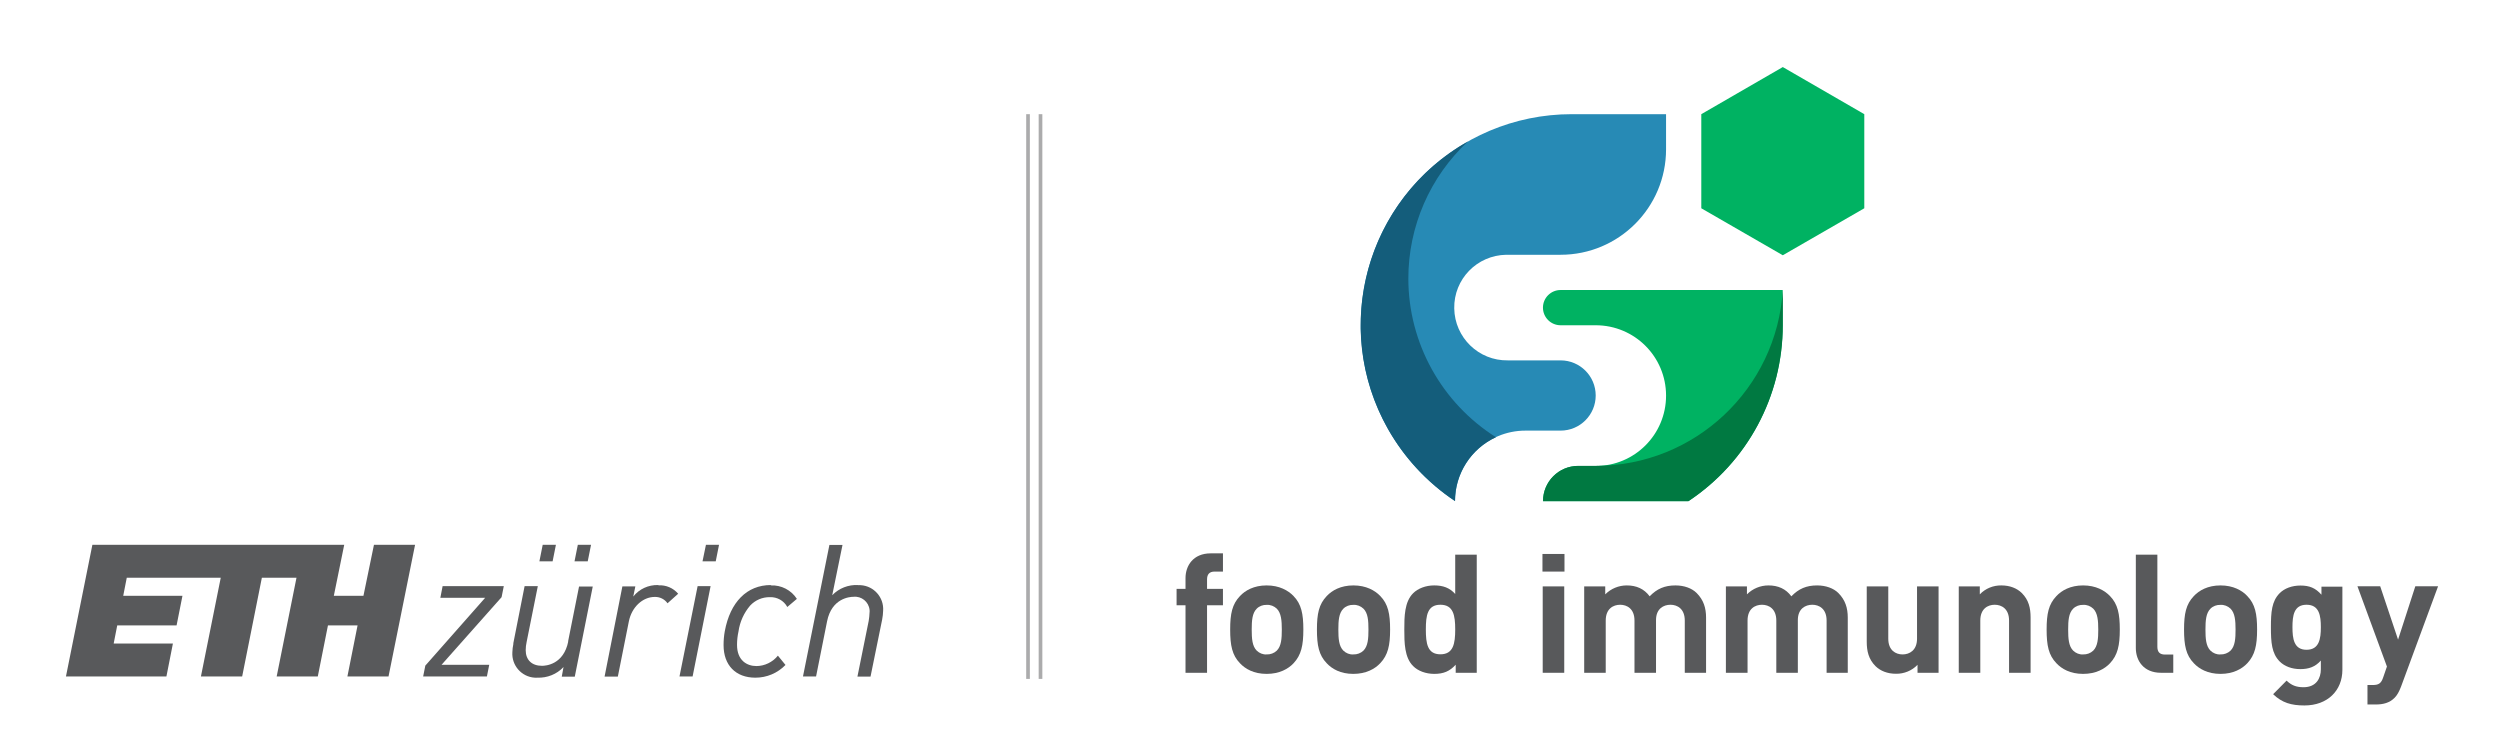 <?xml version="1.0" encoding="utf-8"?>
<!-- Generator: Adobe Illustrator 24.2.3, SVG Export Plug-In . SVG Version: 6.00 Build 0)  -->
<svg version="1.1" id="logo" xmlns="http://www.w3.org/2000/svg" xmlns:xlink="http://www.w3.org/1999/xlink" x="0px" y="0px"
	 viewBox="0 0 2043 609.5" style="enable-background:new 0 0 2043 609.5;" xml:space="preserve">
<style type="text/css">
	.st0{fill:#58595B;}
	.st1{fill:#00B262;}
	.st2{fill:#278AB5;}
	.st3{fill:#145D7B;}
	.st4{fill:#007941;}
	.st5{opacity:0.5;fill:#58595B;stroke:#58595B;stroke-width:3;stroke-miterlimit:10;}
</style>
<g>
	<path class="st0" d="M986.4,494.6v55.2h-17.6v-55.2h-7.3v-13.4h7.3v-8.8c0-10,6.2-20.2,20.6-20.2h10v14.9h-6.9
		c-4.2,0-6.1,2.3-6.1,6.4v7.7h13v13.4L986.4,494.6z"/>
	<path class="st0" d="M1057.1,542c-4.3,4.6-11.5,8.7-22,8.7s-17.5-4.1-21.8-8.7c-6.4-6.6-8-14.6-8-27.5s1.6-20.7,8-27.4
		c4.3-4.6,11.4-8.7,21.8-8.7c10.4,0,17.6,4.1,22,8.7c6.4,6.6,8,14.6,8,27.4S1063.4,535.3,1057.1,542z M1043.4,497.4
		c-2.2-2.1-5.2-3.3-8.3-3.1c-3-0.1-6,1-8.1,3.1c-3.7,3.7-4.1,9.8-4.1,17.1c0,7.3,0.4,13.5,4.1,17.2c2.2,2.1,5.1,3.3,8.1,3.1
		c3.1,0.1,6.1-1,8.3-3.1c3.7-3.7,4.1-9.9,4.1-17.2S1047,501,1043.4,497.4L1043.4,497.4z"/>
	<path class="st0" d="M1127.9,542c-4.3,4.6-11.5,8.7-22,8.7s-17.4-4.1-21.7-8.7c-6.4-6.6-8-14.6-8-27.5s1.6-20.7,8-27.4
		c4.3-4.6,11.4-8.7,21.8-8.7c10.4,0,17.6,4.1,22,8.7c6.4,6.6,8,14.6,8,27.4S1134.3,535.3,1127.9,542z M1114.2,497.4
		c-2.2-2.1-5.2-3.3-8.3-3.1c-3-0.1-6,1-8.1,3.1c-3.7,3.7-4.1,9.8-4.1,17.1c0,7.3,0.4,13.5,4.1,17.2c2.2,2.1,5.1,3.3,8.1,3.1
		c3.1,0.1,6.1-1,8.3-3.1c3.7-3.7,4.1-9.9,4.1-17.2S1117.9,501,1114.2,497.4L1114.2,497.4z"/>
	<path class="st0" d="M1189.6,549.8v-6.6c-4.9,5.4-10,7.5-17.5,7.5c-6.9,0-13.4-2.4-17.3-6.4c-7.1-7-7.2-19.2-7.2-29.8
		s0.1-22.6,7.2-29.7c3.9-3.9,10.3-6.4,17.2-6.4c7.2,0,12.6,1.9,17.2,7v-32.1h17.6v96.5H1189.6z M1177.1,494.2
		c-10.6,0-11.9,8.7-11.9,20.2s1.3,20.3,11.9,20.3c10.6,0,12.1-8.8,12.1-20.3S1187.7,494.2,1177.1,494.2z"/>
	<path class="st0" d="M1260.5,467.1v-14.4h18v14.4L1260.5,467.1z M1260.7,549.8v-70.6h17.6v70.6H1260.7z"/>
	<path class="st0" d="M1376.8,549.8v-42.7c0-9.6-6.1-12.9-11.7-12.9c-5.6,0-11.8,3.2-11.8,12.5v43.1h-17.6v-42.7
		c0-9.6-6.1-12.9-11.7-12.9c-5.6,0-11.8,3.2-11.8,12.9v42.7h-17.6v-70.6h17.2v6.5c4.7-4.7,11-7.3,17.6-7.3c7.9,0,14.2,2.8,18.7,8.9
		c6-6.2,12.3-8.9,21.1-8.9c7.1,0,13.4,2.3,17.3,6.2c5.7,5.7,7.7,12.3,7.7,20.1v45.1H1376.8z"/>
	<path class="st0" d="M1492.7,549.8v-42.7c0-9.6-6.1-12.9-11.7-12.9c-5.6,0-11.8,3.2-11.8,12.5v43.1h-17.6v-42.7
		c0-9.6-6.1-12.9-11.7-12.9s-11.8,3.2-11.8,12.9v42.7h-17.7v-70.6h17.2v6.5c4.7-4.7,11-7.3,17.6-7.3c7.9,0,14.2,2.8,18.7,8.9
		c6-6.2,12.3-8.9,21.1-8.9c7,0,13.4,2.3,17.3,6.2c5.7,5.7,7.7,12.3,7.7,20.1v45.1H1492.7z"/>
	<path class="st0" d="M1567,549.8v-6.5c-4.6,4.8-11,7.4-17.6,7.3c-7,0-12.7-2.3-16.7-6.2c-5.7-5.7-7.2-12.3-7.2-20.1v-45.1h17.6
		v42.7c0,9.6,6.1,12.9,11.7,12.9c5.6,0,11.8-3.3,11.8-12.9v-42.7h17.6v70.6H1567z"/>
	<path class="st0" d="M1641.8,549.8v-42.7c0-9.6-6.1-12.9-11.7-12.9c-5.6,0-11.8,3.2-11.8,12.9v42.7h-17.6v-70.6h17.2v6.5
		c4.6-4.8,11-7.4,17.6-7.3c7,0,12.7,2.3,16.7,6.2c5.7,5.7,7.2,12.3,7.2,20.1v45.1H1641.8z"/>
	<path class="st0" d="M1724.3,542c-4.3,4.6-11.5,8.7-22,8.7s-17.5-4.1-21.8-8.7c-6.4-6.6-8-14.6-8-27.5s1.6-20.7,8-27.4
		c4.3-4.6,11.4-8.7,21.8-8.7c10.4,0,17.6,4.1,22,8.7c6.4,6.6,8,14.6,8,27.4S1730.6,535.3,1724.3,542z M1710.6,497.4
		c-2.2-2.1-5.2-3.3-8.3-3.1c-3-0.1-6,1-8.1,3.1c-3.7,3.7-4.1,9.8-4.1,17.1c0,7.3,0.4,13.5,4.1,17.2c2.2,2.1,5.1,3.3,8.1,3.1
		c3.1,0.1,6.1-1,8.3-3.1c3.7-3.7,4.1-9.9,4.1-17.2S1714.2,501,1710.6,497.4L1710.6,497.4z"/>
	<path class="st0" d="M1766,549.8c-14.5,0-20.6-10.2-20.6-20.2v-76.3h17.6v75.2c0,4.2,1.8,6.4,6.2,6.4h6.8v14.9H1766z"/>
	<path class="st0" d="M1836.5,542c-4.3,4.6-11.5,8.7-21.9,8.7c-10.4,0-17.5-4.1-21.8-8.7c-6.4-6.6-8-14.6-8-27.5s1.6-20.7,8-27.4
		c4.3-4.6,11.4-8.7,21.8-8.7c10.4,0,17.6,4.1,21.9,8.7c6.4,6.6,8,14.6,8,27.4S1842.8,535.3,1836.5,542z M1822.8,497.4
		c-2.2-2.1-5.2-3.3-8.3-3.1c-3-0.1-6,1-8.1,3.1c-3.7,3.7-4.1,9.8-4.1,17.1c0,7.3,0.4,13.5,4.1,17.2c2.2,2.1,5.1,3.3,8.1,3.1
		c3.1,0.1,6.1-1,8.3-3.1c3.7-3.7,4.1-9.9,4.1-17.2S1826.4,501,1822.8,497.4L1822.8,497.4z"/>
	<path class="st0" d="M1883.2,576.5c-10.8,0-18.3-2.2-25.6-9.2l11-11.1c3.9,3.8,7.9,5.4,13.8,5.4c10.6,0,14.2-7.5,14.2-14.6v-7.2
		c-4.6,5.2-9.9,7-16.8,7c-6.9,0-12.9-2.3-16.8-6.2c-6.6-6.6-7.2-15.7-7.2-28s0.6-21.3,7.2-27.9c3.9-3.9,10-6.2,16.9-6.2
		c7.5,0,12.3,2,17.2,7.5v-6.6h17.1v68C1914.2,564.2,1902.2,576.5,1883.2,576.5z M1884.9,494.2c-10.4,0-11.5,9-11.5,18.3
		c0,9.3,1.1,18.5,11.5,18.5s11.7-9.1,11.7-18.4S1895.4,494.2,1884.9,494.2L1884.9,494.2z"/>
	<path class="st0" d="M1962.1,561.2c-1.5,3.9-3.1,6.9-5.3,9.1c-4.1,4.1-9.3,5.4-15.2,5.4h-6.9v-15.9h4.1c5,0,7.1-1.2,8.8-6.4l3-8.7
		l-24.1-65.6h18.6l14.6,43.6l14.1-43.6h18.6L1962.1,561.2z"/>
	<polygon class="st1" points="1523.5,170.2 1456.9,208.6 1390.3,170.2 1390.3,93.3 1456.9,54.8 1523.5,93.3 	"/>
	<path class="st2" d="M1284.5,93.3c-95.2,0-172.5,77.2-172.5,172.4c0,57.8,28.9,111.7,77.1,143.7c0-31.7,25.7-57.5,57.5-57.5h28.7
		c15.9,0,28.7-12.9,28.7-28.7c0-15.9-12.9-28.7-28.7-28.7h-43.1c-23.8,0.4-43.4-18.6-43.8-42.5s18.6-43.4,42.5-43.8
		c0.4,0,0.9,0,1.3,0h43.1c47.6,0,86.2-38.6,86.2-86.2c0,0,0,0,0,0V93.3H1284.5z"/>
	<path class="st1" d="M1275.3,237c-7.9,0-14.4,6.4-14.4,14.4c0,7.9,6.4,14.4,14.4,14.4h28.7c31.8,0,57.5,25.7,57.5,57.5
		s-25.7,57.5-57.5,57.5h-14.4c-15.9,0-28.7,12.9-28.7,28.8h118.8c48.2-31.9,77.1-85.9,77.1-143.7V237H1275.3z"/>
	<path class="st3" d="M1150.9,227.6c0-42.5,17.6-83.1,48.8-112.1c-83,46.8-112.3,152-65.5,235c13.4,23.7,32.2,43.9,54.8,59
		c0-22.4,13.1-42.8,33.5-52.2C1178,329.2,1150.9,280.2,1150.9,227.6z"/>
	<path class="st4" d="M1304.1,380.7h-14.4c-15.9,0-28.7,12.9-28.7,28.8h118.8c48.2-31.9,77.1-85.9,77.1-143.7V237l0,0
		C1451.9,317.7,1385,380.7,1304.1,380.7z"/>
</g>
<g id="ETH_zurich_logo">
	<g id="ETH_Zurich_short">
		<path class="st0" d="M464.4,524.1c-3.8,19.1-18.5,20-21.5,20c-8.3,0-13.3-4.8-13.3-12.8c0-2.3,0.3-4.6,0.8-6.9l9.1-45.4l0,0h-10.8
			l-9.2,46.6v0.7c-0.5,2.2-0.7,4.4-0.8,6.7c-0.7,10.8,7.5,20.1,18.2,20.8c0.7,0,1.5,0.1,2.2,0c8.1,0.3,15.9-2.8,21.4-8.7l-1.4,7.7
			v0.2h10.6l14.7-73.7l0,0h-11.2l-9,45.1L464.4,524.1z"/>
		<path class="st0" d="M537.8,478.1c-7.9-0.2-15.4,3.2-20.3,9.4l1.7-8.3l0,0h-10.6l-14.5,73.5v0.2h10.8l9-45.1
			c2.3-11.6,11.2-20,21.2-20c4.1-0.1,8,1.8,10.4,5.2l0,0l8.7-7.8l0,0c-4-4.7-9.9-7.2-16.1-6.9L537.8,478.1z"/>
		<polygon class="st0" points="359.9,488.3 359.8,488.5 396.5,488.5 347.7,543.8 347.6,543.8 345.8,552.8 397.9,552.8 399.8,543.3 
			360.8,543.3 409.9,488 409.9,488 411.7,479 361.7,479 359.9,488.3 		"/>
		<polygon class="st0" points="555.3,552.7 555.3,552.8 566,552.8 580.7,479 570.1,479 555.3,552.7 		"/>
		<path class="st0" d="M701.2,478.1c-7.9-0.4-15.6,2.6-21.1,8.3l8.4-41.1h-10.7l-21.6,107.5h10.7l9-45.1c3.8-19,18.7-20,21.6-20
			c6.5-0.7,12.4,4.1,13.1,10.6c0.1,0.7,0.1,1.5,0,2.2c-0.1,2.3-0.3,4.6-0.7,6.9l-9.2,45.5h10.7l9.5-46.6c0.5-2.4,0.7-4.9,0.8-7.3
			c0.7-10.8-7.5-20.1-18.3-20.8c-0.7,0-1.5-0.1-2.2,0L701.2,478.1z"/>
		<path class="st0" d="M629.9,478.1c-19.5,0-33.2,13.9-37.6,37.7c-0.7,3.8-1,7.6-1,11.4c0,16.4,9.9,26.6,26,26.6
			c9.3,0,18.1-3.7,24.6-10.4l0,0l-6.2-7.6l0,0l0,0c-4.3,5.3-10.8,8.5-17.6,8.5c-7.6,0-15.8-4.5-15.8-17.3c0-3.7,0.4-7.4,1.2-11
			c1.1-7.8,4.4-15.1,9.5-21.1c4.2-4.5,10-7,16.2-6.9c5.8-0.2,11.3,2.8,14.1,7.9v0.2l7.9-6.7l0,0l0,0c-4.6-7.2-12.8-11.4-21.3-11
			L629.9,478.1z"/>
		<polygon class="st0" points="574.1,458.7 584.9,458.7 587.6,445.2 576.9,445.2 574.1,458.7 		"/>
		<polygon class="st0" points="469.5,458.7 480.3,458.7 483,445.2 472.2,445.2 469.5,458.7 		"/>
		<polygon class="st0" points="440.8,458.7 451.6,458.7 454.3,445.2 443.5,445.2 440.8,458.7 		"/>
		<polygon class="st0" points="297,486.9 272.8,486.9 281.3,445.2 75.5,445.2 53.9,552.8 136,552.8 141.3,525.9 92.9,525.9 
			95.8,511.1 144.3,511.1 149.1,486.9 100.7,486.9 103.6,472.1 180.4,472.1 164.2,552.8 197.9,552.8 214,472.1 242.3,472.1 
			226.1,552.8 259.7,552.8 268,511.1 292.2,511.1 283.9,552.8 317.5,552.8 339.2,445.2 305.6,445.2 297,486.9 		"/>
	</g>
</g>
<line class="st5" x1="840.1" y1="554.8" x2="840.1" y2="93.3"/>
<line class="st5" x1="850.3" y1="554.8" x2="850.3" y2="93.3"/>
</svg>
